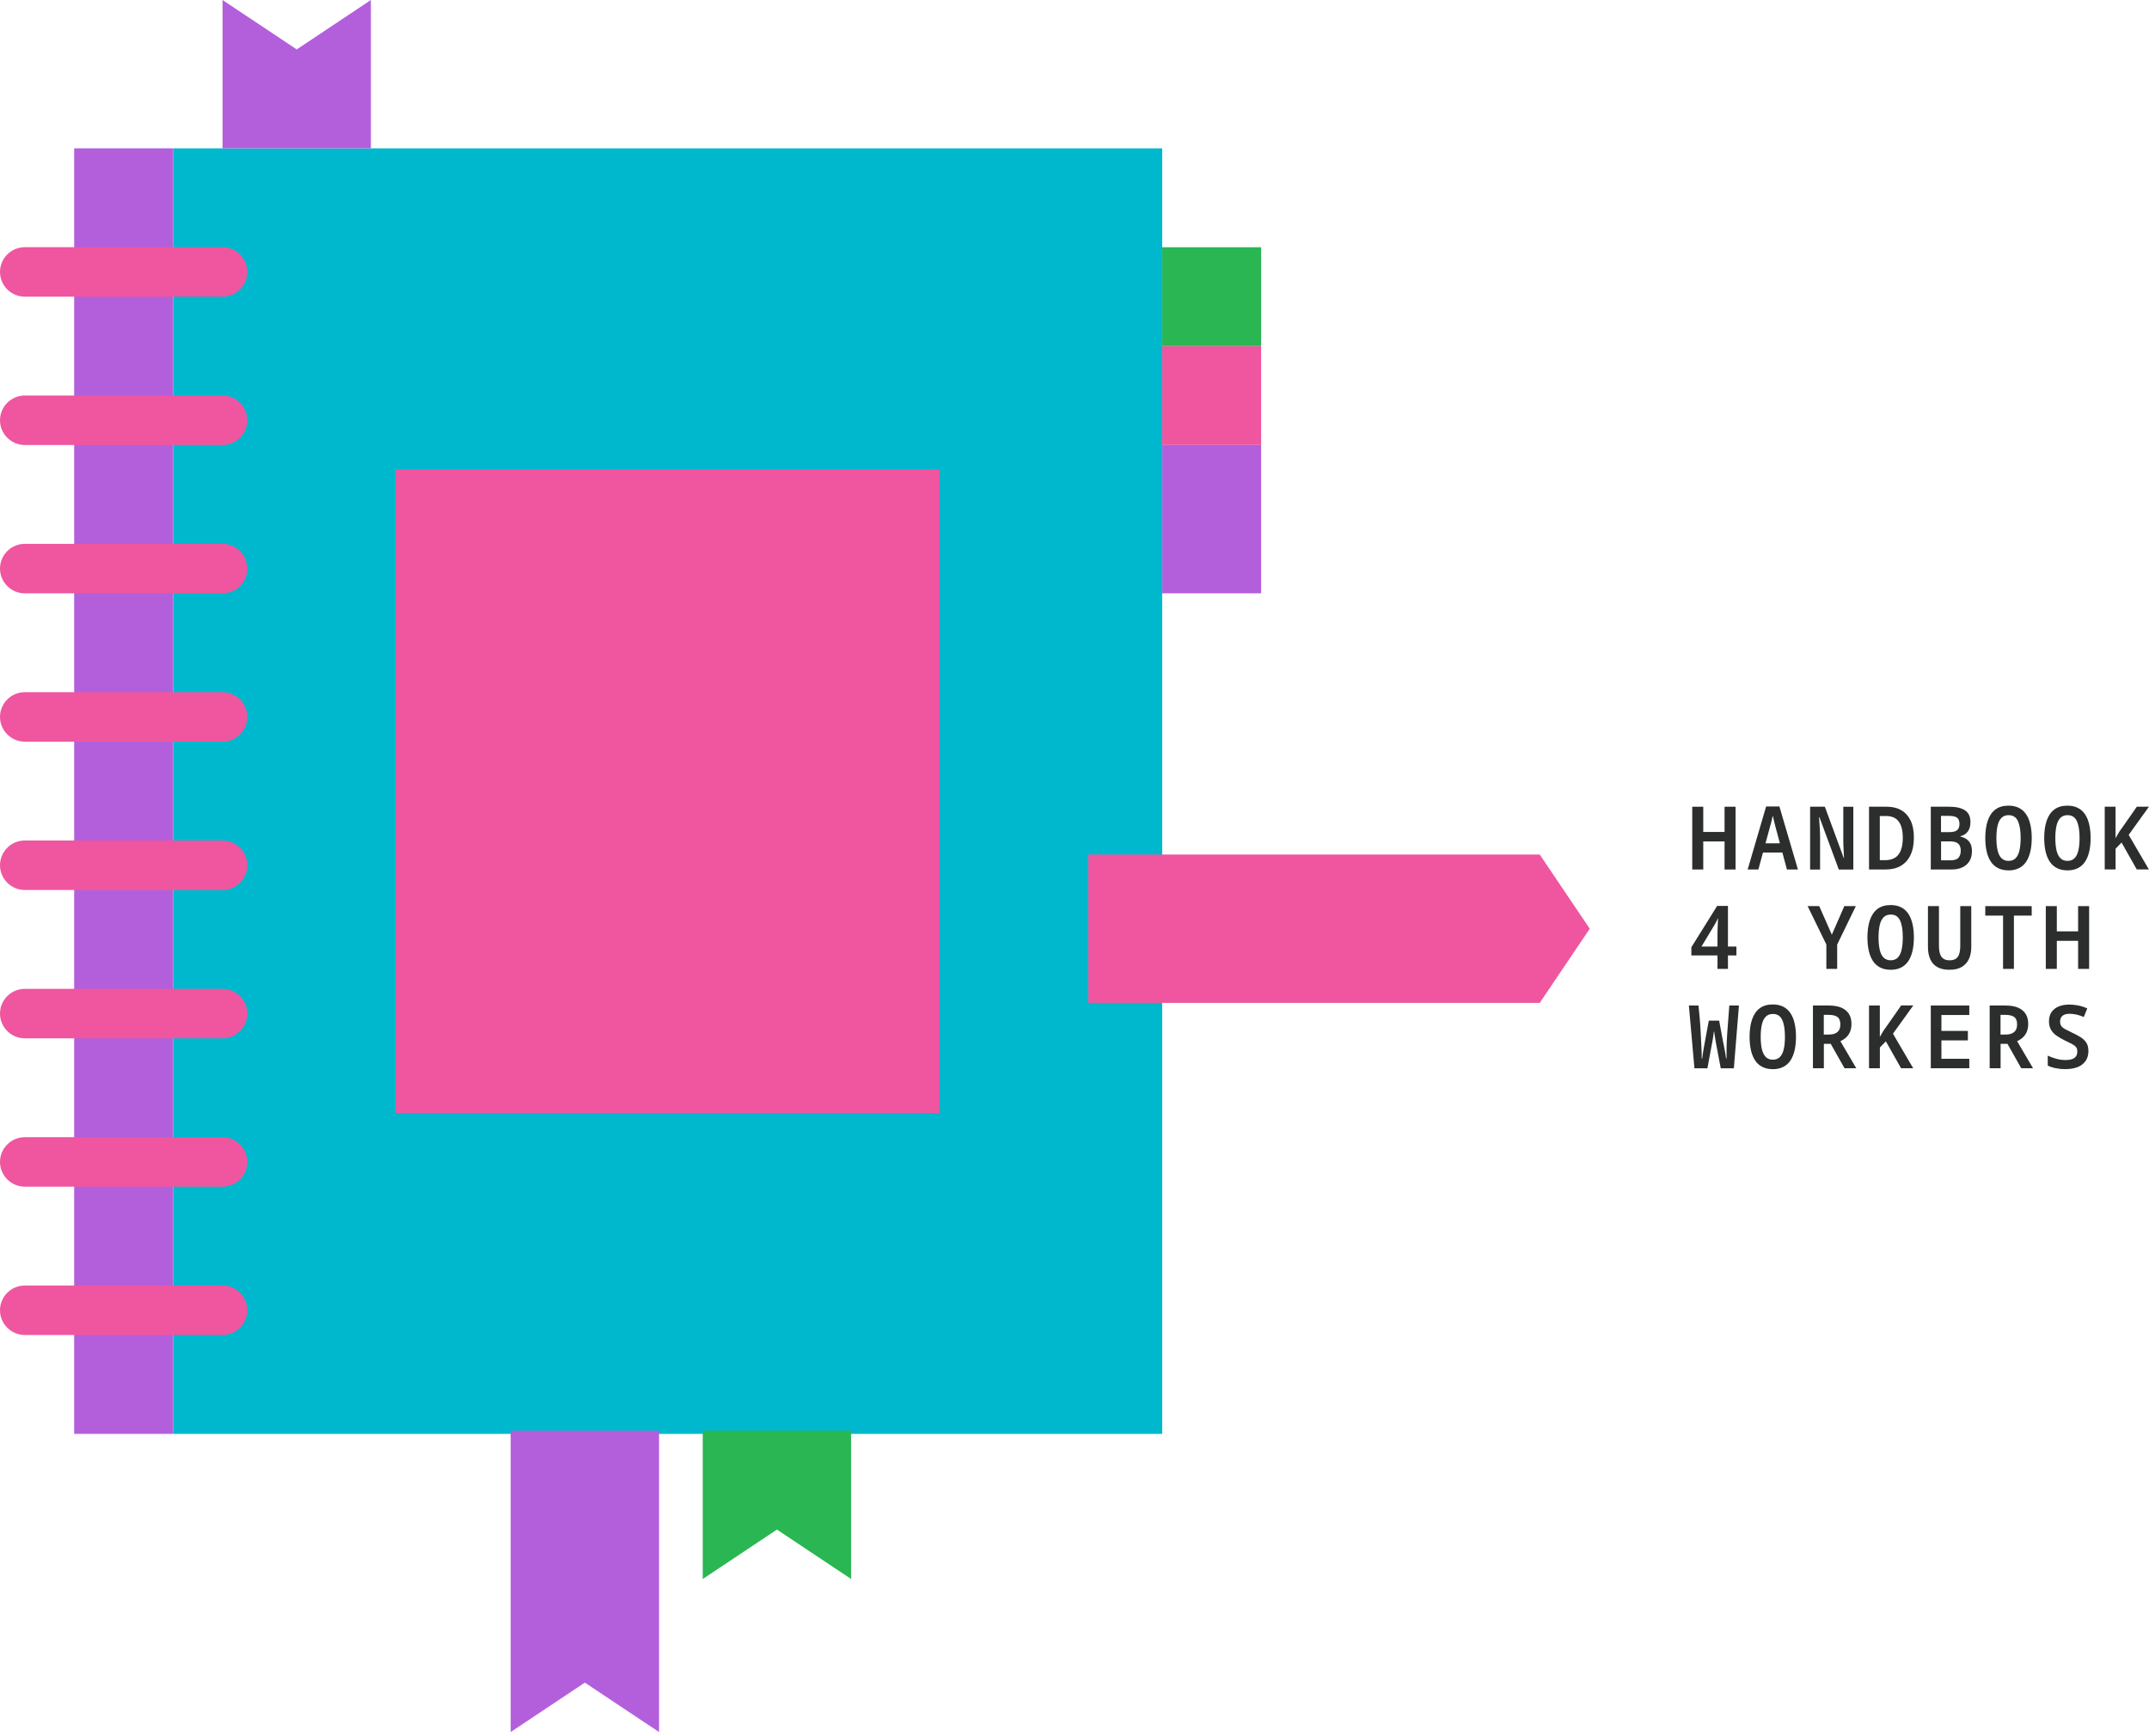 <?xml version="1.0" encoding="UTF-8"?>
<svg xmlns="http://www.w3.org/2000/svg" width="562" height="454" viewBox="0 0 562 454" fill="none">
  <g id="toolkit-button" clip-path="url(#clip0_808_23)">
    <g id="Layer 1">
      <g id="flat">
        <path id="Vector" d="M45.27 38.801H303.94V375.071H45.27V38.801Z" fill="#00B8CE"></path>
        <path id="Vector_2" d="M303.941 64.672H329.811V90.542H303.941V64.672Z" fill="#2AB652"></path>
        <path id="Vector_3" d="M303.941 90.531H329.811V116.401H303.941V90.531Z" fill="#EF569F"></path>
        <path id="Vector_4" d="M303.941 116.398H329.811V155.198H303.941V116.398Z" fill="#B35FDB"></path>
        <path id="Vector_5" d="M19.398 38.801H45.268V375.071H19.398V38.801Z" fill="#B35FDB"></path>
        <path id="Vector_6" d="M58.2 77.6H6.47C2.91 77.6 0 74.69 0 71.13C0 67.57 2.91 64.66 6.47 64.66H58.2C61.76 64.66 64.67 67.57 64.67 71.13C64.67 74.69 61.76 77.6 58.2 77.6Z" fill="#EF569F"></path>
        <path id="Vector_7" d="M58.2 116.401H6.47C2.91 116.401 0 113.491 0 109.931C0 106.371 2.91 103.461 6.47 103.461H58.2C61.76 103.461 64.67 106.371 64.67 109.931C64.67 113.491 61.76 116.401 58.2 116.401Z" fill="#EF569F"></path>
        <path id="Vector_8" d="M58.2 155.202H6.47C2.91 155.202 0 152.292 0 148.732C0 145.172 2.91 142.262 6.47 142.262H58.2C61.76 142.262 64.67 145.172 64.67 148.732C64.67 152.292 61.76 155.202 58.2 155.202Z" fill="#EF569F"></path>
        <path id="Vector_9" d="M58.2 193.999H6.47C2.91 193.999 0 191.089 0 187.529C0 183.969 2.91 181.059 6.47 181.059H58.2C61.76 181.059 64.67 183.969 64.67 187.529C64.67 191.089 61.76 193.999 58.2 193.999Z" fill="#EF569F"></path>
        <path id="Vector_10" d="M58.2 232.799H6.47C2.91 232.799 0 229.889 0 226.329C0 222.769 2.91 219.859 6.47 219.859H58.2C61.76 219.859 64.67 222.769 64.67 226.329C64.67 229.889 61.76 232.799 58.2 232.799Z" fill="#EF569F"></path>
        <path id="Vector_11" d="M58.2 271.6H6.47C2.91 271.6 0 268.69 0 265.13C0 261.57 2.91 258.66 6.47 258.66H58.2C61.76 258.66 64.67 261.57 64.67 265.13C64.67 268.69 61.76 271.6 58.2 271.6Z" fill="#EF569F"></path>
        <path id="Vector_12" d="M58.2 310.401H6.47C2.91 310.401 0 307.491 0 303.931C0 300.371 2.91 297.461 6.47 297.461H58.2C61.76 297.461 64.67 300.371 64.67 303.931C64.67 307.491 61.76 310.401 58.2 310.401Z" fill="#EF569F"></path>
        <path id="Vector_13" d="M58.2 349.202H6.47C2.91 349.202 0 346.292 0 342.732C0 339.172 2.91 336.262 6.47 336.262H58.2C61.76 336.262 64.67 339.172 64.67 342.732C64.67 346.292 61.76 349.202 58.2 349.202Z" fill="#EF569F"></path>
        <path id="thism" d="M96.999 38.8H58.199V0L77.599 12.93L96.999 0V38.8Z" fill="#B35FDB"></path>
        <path id="Vector_14" d="M183.781 374.23H222.581V413.03L203.181 400.1L183.781 413.03V374.23Z" fill="#2AB652"></path>
        <path id="Vector_15" d="M284.609 262.331V223.531H402.669L415.749 242.931L402.669 262.331H284.609Z" fill="#EF569F"></path>
        <path id="Vector_16" d="M133.551 374.23H172.351V453.06L152.951 440.13L133.551 453.06V374.23Z" fill="#B35FDB"></path>
        <path id="Vector_17" d="M103.469 122.73H245.739V291.14H103.469V122.73Z" fill="#EF569F"></path>
      </g>
      <g id="Group">
        <path id="Vector_18" d="M442.551 227.44V211.02H445.431V217.62H451.001V211.02H453.881V227.44H451.001V220.1H445.431V227.44H442.551Z" fill="#2C2E2D"></path>
        <path id="Vector_19" d="M457.041 227.439L461.871 210.949H465.341L470.191 227.439H467.311L464.301 216.219C464.241 215.929 464.171 215.629 464.081 215.319C464.001 215.009 463.911 214.689 463.841 214.349C463.771 214.009 463.691 213.679 463.611 213.339C463.531 213.679 463.461 214.009 463.381 214.349C463.301 214.689 463.231 215.009 463.151 215.329C463.071 215.639 462.991 215.939 462.901 216.219L459.841 227.439H457.031H457.041ZM460.471 222.999L461.161 220.589H466.081L466.491 222.999H460.461H460.471Z" fill="#2C2E2D"></path>
        <path id="Vector_20" d="M473.373 227.44V211.02H477.233L482.173 224.43H482.243C482.213 223.92 482.183 223.44 482.163 222.97C482.143 222.5 482.123 222.06 482.103 221.65C482.083 221.24 482.073 220.84 482.063 220.47C482.053 220.1 482.053 219.75 482.053 219.45V211.03H484.673V227.45H480.883L475.803 213.74H475.713C475.743 214.25 475.783 214.74 475.813 215.22C475.853 215.7 475.883 216.17 475.903 216.61C475.923 217.06 475.943 217.47 475.963 217.85C475.973 218.23 475.983 218.58 475.983 218.89V227.45H473.363L473.373 227.44Z" fill="#2C2E2D"></path>
        <path id="Vector_21" d="M488.783 227.44V211.02H493.453C494.893 211.02 496.143 211.32 497.203 211.93C498.263 212.54 499.083 213.44 499.653 214.63C500.233 215.83 500.513 217.31 500.513 219.09C500.513 220.87 500.223 222.42 499.623 223.67C499.033 224.91 498.183 225.85 497.083 226.49C495.983 227.13 494.663 227.44 493.123 227.44H488.773H488.783ZM492.943 225C494.553 225 495.733 224.51 496.483 223.53C497.233 222.55 497.613 221.08 497.613 219.11C497.613 217.81 497.443 216.74 497.103 215.9C496.763 215.06 496.283 214.45 495.643 214.05C495.003 213.65 494.213 213.45 493.263 213.45H491.603V225H492.933H492.943Z" fill="#2C2E2D"></path>
        <path id="Vector_22" d="M504.934 227.44V211.02H509.784C511.544 211.02 512.904 211.33 513.864 211.95C514.824 212.57 515.304 213.6 515.304 215.04C515.304 216.07 515.074 216.9 514.604 217.52C514.134 218.14 513.494 218.55 512.684 218.72V218.84C513.264 218.96 513.784 219.17 514.234 219.47C514.684 219.77 515.044 220.17 515.304 220.68C515.564 221.19 515.694 221.85 515.694 222.66C515.694 223.66 515.484 224.51 515.064 225.22C514.644 225.93 514.034 226.48 513.244 226.86C512.454 227.24 511.494 227.44 510.384 227.44H504.934ZM509.834 217.66C510.784 217.66 511.454 217.48 511.844 217.13C512.234 216.78 512.434 216.23 512.434 215.5C512.434 214.77 512.224 214.21 511.804 213.89C511.384 213.57 510.664 213.41 509.654 213.41H507.604V217.66H509.834ZM510.044 225.04C511.074 225.04 511.784 224.81 512.174 224.36C512.564 223.91 512.764 223.3 512.764 222.53C512.764 222.01 512.674 221.57 512.504 221.21C512.334 220.85 512.034 220.57 511.634 220.38C511.224 220.19 510.664 220.09 509.944 220.09H507.624V225.04H510.064H510.044Z" fill="#2C2E2D"></path>
        <path id="Vector_23" d="M525.264 227.668C524.204 227.668 523.294 227.468 522.524 227.078C521.754 226.688 521.134 226.128 520.634 225.388C520.134 224.648 519.784 223.768 519.544 222.718C519.304 221.678 519.184 220.498 519.184 219.198C519.184 217.468 519.394 215.968 519.824 214.688C520.254 213.418 520.914 212.438 521.814 211.758C522.714 211.078 523.854 210.738 525.254 210.738C526.314 210.738 527.224 210.938 527.994 211.328C528.764 211.718 529.384 212.278 529.884 213.018C530.384 213.758 530.734 214.638 530.974 215.688C531.214 216.728 531.334 217.908 531.334 219.208C531.334 220.508 531.214 221.688 530.974 222.728C530.734 223.768 530.374 224.658 529.884 225.398C529.394 226.138 528.764 226.698 527.984 227.088C527.214 227.478 526.304 227.678 525.254 227.678L525.264 227.668ZM525.264 225.188C526.034 225.188 526.644 224.958 527.104 224.498C527.564 224.038 527.904 223.368 528.114 222.478C528.324 221.588 528.434 220.488 528.434 219.188C528.434 217.268 528.194 215.798 527.714 214.768C527.234 213.738 526.424 213.228 525.284 213.228C524.514 213.228 523.904 213.458 523.434 213.918C522.964 214.378 522.624 215.058 522.414 215.938C522.204 216.828 522.094 217.918 522.094 219.208C522.094 220.498 522.204 221.588 522.414 222.478C522.624 223.368 522.974 224.038 523.434 224.498C523.904 224.958 524.514 225.188 525.264 225.188Z" fill="#2C2E2D"></path>
        <path id="Vector_24" d="M540.674 227.668C539.614 227.668 538.704 227.468 537.934 227.078C537.164 226.688 536.534 226.128 536.044 225.388C535.554 224.648 535.194 223.768 534.954 222.718C534.714 221.678 534.594 220.498 534.594 219.198C534.594 217.468 534.804 215.968 535.234 214.688C535.664 213.418 536.324 212.438 537.224 211.758C538.124 211.078 539.264 210.738 540.664 210.738C541.724 210.738 542.634 210.938 543.404 211.328C544.174 211.718 544.794 212.278 545.284 213.018C545.774 213.758 546.144 214.638 546.374 215.688C546.614 216.728 546.734 217.908 546.734 219.208C546.734 220.508 546.614 221.688 546.374 222.728C546.134 223.768 545.774 224.658 545.284 225.398C544.794 226.138 544.164 226.698 543.384 227.088C542.604 227.478 541.704 227.678 540.654 227.678L540.674 227.668ZM540.674 225.188C541.444 225.188 542.054 224.958 542.514 224.498C542.974 224.038 543.314 223.368 543.524 222.478C543.734 221.588 543.844 220.488 543.844 219.188C543.844 217.268 543.604 215.798 543.124 214.768C542.644 213.738 541.834 213.228 540.694 213.228C539.924 213.228 539.314 213.458 538.844 213.918C538.374 214.378 538.034 215.058 537.824 215.938C537.614 216.828 537.504 217.918 537.504 219.208C537.504 220.498 537.614 221.588 537.824 222.478C538.034 223.368 538.384 224.038 538.844 224.498C539.304 224.958 539.924 225.188 540.674 225.188Z" fill="#2C2E2D"></path>
        <path id="Vector_25" d="M550.422 227.438V211.018H553.252V219.248C553.492 218.788 553.742 218.358 553.992 217.948C554.232 217.538 554.512 217.138 554.822 216.738L558.822 211.008H561.992L556.682 218.388L561.972 227.428H558.802L554.822 220.388L553.262 221.998V227.428H550.432L550.422 227.438Z" fill="#2C2E2D"></path>
        <path id="Vector_26" d="M449.15 253.439V249.919H442.32V247.779L449.06 236.969H451.89V247.599H454.1V249.919H451.89V253.439H449.15ZM444.96 247.599H449.15V244.309C449.15 244.049 449.15 243.719 449.17 243.319C449.19 242.919 449.2 242.519 449.22 242.099C449.23 241.689 449.25 241.309 449.26 240.979C449.28 240.649 449.29 240.419 449.31 240.279H449.22C449.1 240.589 448.94 240.899 448.76 241.239C448.58 241.569 448.4 241.879 448.23 242.169L444.96 247.599Z" fill="#2C2E2D"></path>
        <path id="Vector_27" d="M477.623 253.44V247.07L472.723 237.02H475.763L479.053 244.49L482.323 237.02H485.333L480.453 247.07V253.44H477.623Z" fill="#2C2E2D"></path>
        <path id="Vector_28" d="M494.443 253.668C493.383 253.668 492.473 253.468 491.703 253.078C490.933 252.688 490.303 252.128 489.813 251.388C489.323 250.648 488.953 249.768 488.723 248.718C488.483 247.678 488.363 246.498 488.363 245.198C488.363 243.468 488.573 241.968 489.003 240.688C489.433 239.418 490.093 238.438 490.993 237.758C491.893 237.078 493.033 236.738 494.433 236.738C495.493 236.738 496.403 236.938 497.173 237.328C497.943 237.718 498.573 238.278 499.063 239.018C499.553 239.758 499.913 240.638 500.153 241.688C500.393 242.728 500.513 243.908 500.513 245.208C500.513 246.508 500.393 247.688 500.153 248.728C499.913 249.768 499.553 250.658 499.063 251.398C498.573 252.138 497.943 252.698 497.163 253.088C496.383 253.478 495.483 253.678 494.433 253.678L494.443 253.668ZM494.443 251.188C495.213 251.188 495.823 250.958 496.283 250.498C496.743 250.038 497.083 249.368 497.293 248.478C497.503 247.588 497.613 246.488 497.613 245.188C497.613 243.268 497.373 241.798 496.893 240.768C496.413 239.738 495.603 239.228 494.463 239.228C493.693 239.228 493.083 239.458 492.613 239.918C492.143 240.378 491.803 241.058 491.593 241.938C491.383 242.828 491.273 243.918 491.273 245.208C491.273 246.498 491.383 247.588 491.593 248.478C491.803 249.368 492.143 250.038 492.613 250.498C493.083 250.958 493.693 251.188 494.443 251.188Z" fill="#2C2E2D"></path>
        <path id="Vector_29" d="M509.801 253.67C508.531 253.67 507.481 253.44 506.651 252.97C505.821 252.5 505.201 251.82 504.801 250.93C504.401 250.04 504.191 248.98 504.191 247.76V237.02H507.071V247.35C507.071 248.21 507.161 248.93 507.351 249.5C507.531 250.08 507.831 250.5 508.251 250.78C508.671 251.06 509.201 251.19 509.861 251.19C510.571 251.19 511.121 251.04 511.531 250.75C511.941 250.46 512.221 250.03 512.391 249.45C512.561 248.87 512.641 248.17 512.641 247.32V237.02H515.521V247.76C515.521 248.93 515.321 249.95 514.911 250.84C514.501 251.73 513.881 252.42 513.051 252.92C512.211 253.42 511.141 253.67 509.821 253.67H509.801Z" fill="#2C2E2D"></path>
        <path id="Vector_30" d="M523.834 253.44V239.5H519.184V237.02H531.324V239.5H526.674V253.44H523.824H523.834Z" fill="#2C2E2D"></path>
        <path id="Vector_31" d="M535.012 253.44V237.02H537.892V243.62H543.462V237.02H546.342V253.44H543.462V246.1H537.892V253.44H535.012Z" fill="#2C2E2D"></path>
        <path id="Vector_32" d="M443.122 279.44L441.672 263.02H444.182C444.322 264.28 444.422 265.37 444.502 266.29C444.582 267.21 444.642 268.02 444.682 268.71C444.722 269.4 444.762 270.02 444.782 270.56C444.802 271.1 444.832 271.64 444.862 272.16C444.882 272.48 444.892 272.82 444.912 273.16C444.922 273.5 444.942 273.85 444.962 274.19C444.982 274.54 444.992 274.87 445.002 275.2C445.002 275.53 445.012 275.84 445.022 276.12C445.022 276.4 445.022 276.65 445.012 276.87H445.152C445.202 276.5 445.252 276.1 445.312 275.67C445.372 275.24 445.442 274.81 445.522 274.38C445.602 273.95 445.672 273.54 445.742 273.16C445.812 272.78 445.872 272.46 445.912 272.22L446.882 266.98H449.592L450.562 272.25C450.642 272.6 450.722 272.98 450.802 273.39C450.882 273.8 450.962 274.2 451.032 274.61C451.102 275.02 451.172 275.42 451.242 275.81C451.312 276.2 451.372 276.56 451.412 276.88H451.522V274.97C451.522 274.6 451.522 274.23 451.532 273.84C451.532 273.46 451.552 273.08 451.572 272.7C451.582 272.32 451.602 271.97 451.622 271.63C451.632 271.31 451.652 270.96 451.682 270.57C451.702 270.19 451.732 269.77 451.772 269.31C451.812 268.85 451.852 268.32 451.892 267.73C451.932 267.14 451.982 266.46 452.042 265.68C452.102 264.91 452.172 264.02 452.252 263.02H454.762L453.432 279.44H450.002L448.802 273.09C448.742 272.74 448.672 272.37 448.602 271.99C448.532 271.61 448.472 271.23 448.432 270.86C448.392 270.49 448.342 270.15 448.292 269.85H448.202C448.172 270.16 448.132 270.49 448.072 270.86C448.012 271.23 447.962 271.6 447.902 271.99C447.842 272.37 447.772 272.74 447.692 273.09L446.522 279.44H443.142H443.122Z" fill="#2C2E2D"></path>
        <path id="Vector_33" d="M463.623 279.668C462.563 279.668 461.653 279.468 460.883 279.078C460.113 278.688 459.483 278.128 458.993 277.388C458.503 276.648 458.143 275.768 457.903 274.718C457.663 273.678 457.543 272.498 457.543 271.198C457.543 269.468 457.753 267.968 458.183 266.688C458.613 265.418 459.273 264.438 460.173 263.758C461.073 263.078 462.213 262.738 463.613 262.738C464.673 262.738 465.583 262.938 466.353 263.328C467.123 263.718 467.743 264.278 468.233 265.018C468.723 265.758 469.093 266.638 469.323 267.688C469.563 268.728 469.683 269.908 469.683 271.208C469.683 272.508 469.563 273.688 469.323 274.728C469.083 275.768 468.723 276.658 468.233 277.398C467.743 278.138 467.113 278.698 466.333 279.088C465.553 279.478 464.653 279.678 463.603 279.678L463.623 279.668ZM463.623 277.188C464.393 277.188 465.003 276.958 465.463 276.498C465.923 276.038 466.263 275.368 466.473 274.478C466.683 273.588 466.793 272.488 466.793 271.188C466.793 269.268 466.553 267.798 466.073 266.768C465.593 265.738 464.783 265.228 463.643 265.228C462.873 265.228 462.263 265.458 461.793 265.918C461.323 266.378 460.983 267.058 460.773 267.938C460.563 268.828 460.453 269.918 460.453 271.208C460.453 272.498 460.563 273.588 460.773 274.478C460.983 275.368 461.333 276.038 461.793 276.498C462.253 276.958 462.873 277.188 463.623 277.188Z" fill="#2C2E2D"></path>
        <path id="Vector_34" d="M474.113 279.44V263.02H478.303C479.593 263.02 480.673 263.21 481.543 263.58C482.413 263.96 483.073 264.5 483.523 265.21C483.973 265.92 484.193 266.79 484.193 267.82C484.193 268.6 484.073 269.29 483.823 269.88C483.573 270.47 483.233 270.96 482.803 271.36C482.363 271.76 481.863 272.09 481.293 272.35L485.453 279.43H482.373L478.763 273.04H476.973V279.43H474.123L474.113 279.44ZM478.233 270.61C478.943 270.61 479.513 270.51 479.953 270.31C480.393 270.11 480.733 269.81 480.953 269.42C481.173 269.03 481.283 268.53 481.283 267.94C481.283 267.02 481.023 266.38 480.513 266.01C480.003 265.64 479.213 265.46 478.153 265.46H476.953V270.61H478.223H478.233Z" fill="#2C2E2D"></path>
        <path id="Vector_35" d="M488.781 279.438V263.018H491.611V271.248C491.861 270.788 492.101 270.358 492.351 269.948C492.601 269.538 492.871 269.138 493.181 268.738L497.181 263.008H500.351L495.041 270.388L500.331 279.428H497.161L493.181 272.388L491.621 273.998V279.428H488.791L488.781 279.438Z" fill="#2C2E2D"></path>
        <path id="Vector_36" d="M504.934 279.44V263.02H515.004V265.5H507.714V269.66H514.634V272.14H507.714V276.95H515.004V279.43H504.934V279.44Z" fill="#2C2E2D"></path>
        <path id="Vector_37" d="M520.332 279.44V263.02H524.522C525.812 263.02 526.892 263.21 527.762 263.58C528.632 263.96 529.292 264.5 529.742 265.21C530.182 265.92 530.412 266.79 530.412 267.82C530.412 268.6 530.292 269.29 530.042 269.88C529.792 270.47 529.452 270.96 529.022 271.36C528.582 271.76 528.082 272.09 527.512 272.35L531.672 279.43H528.592L524.982 273.04H523.192V279.43H520.342L520.332 279.44ZM524.452 270.61C525.162 270.61 525.732 270.51 526.172 270.31C526.612 270.11 526.952 269.81 527.172 269.42C527.392 269.03 527.502 268.53 527.502 267.94C527.502 267.02 527.242 266.38 526.732 266.01C526.222 265.64 525.432 265.46 524.372 265.46H523.172V270.61H524.432H524.452Z" fill="#2C2E2D"></path>
        <path id="Vector_38" d="M540.143 279.67C539.303 279.67 538.473 279.59 537.663 279.43C536.853 279.27 536.133 279.04 535.523 278.73V276.13C536.263 276.48 537.033 276.76 537.833 276.97C538.633 277.18 539.443 277.28 540.233 277.28C540.863 277.28 541.403 277.2 541.853 277.05C542.303 276.9 542.653 276.66 542.893 276.33C543.133 276 543.253 275.58 543.253 275.05C543.253 274.52 543.133 274.14 542.883 273.85C542.633 273.56 542.253 273.28 541.733 273.02C541.213 272.76 540.543 272.43 539.733 272.03C539.063 271.69 538.423 271.32 537.823 270.9C537.223 270.48 536.743 269.98 536.383 269.38C536.023 268.78 535.843 268.04 535.843 267.15C535.843 266.18 536.063 265.38 536.513 264.73C536.953 264.09 537.583 263.6 538.373 263.27C539.173 262.94 540.103 262.77 541.173 262.77C541.893 262.77 542.673 262.85 543.493 263.01C544.313 263.17 545.113 263.43 545.863 263.78L544.943 266.03C544.283 265.74 543.643 265.52 543.013 265.39C542.383 265.25 541.803 265.18 541.263 265.18C540.723 265.18 540.293 265.25 539.913 265.4C539.533 265.55 539.253 265.77 539.053 266.08C538.853 266.39 538.753 266.78 538.753 267.25C538.753 267.72 538.863 268.11 539.083 268.41C539.303 268.71 539.643 268.98 540.093 269.22C540.543 269.46 541.113 269.75 541.803 270.08C542.703 270.49 543.483 270.9 544.123 271.31C544.763 271.72 545.263 272.2 545.623 272.75C545.973 273.3 546.153 274.02 546.153 274.91C546.153 275.69 546.013 276.37 545.743 276.96C545.463 277.54 545.063 278.04 544.543 278.44C544.023 278.85 543.393 279.15 542.653 279.35C541.913 279.55 541.073 279.65 540.123 279.65L540.143 279.67Z" fill="#2C2E2D"></path>
      </g>
    </g>
  </g>
  <defs>
    <clipPath id="clip0_808_23">
      <rect width="561.99" height="453.06" fill="white"></rect>
    </clipPath>
  </defs>
</svg>
